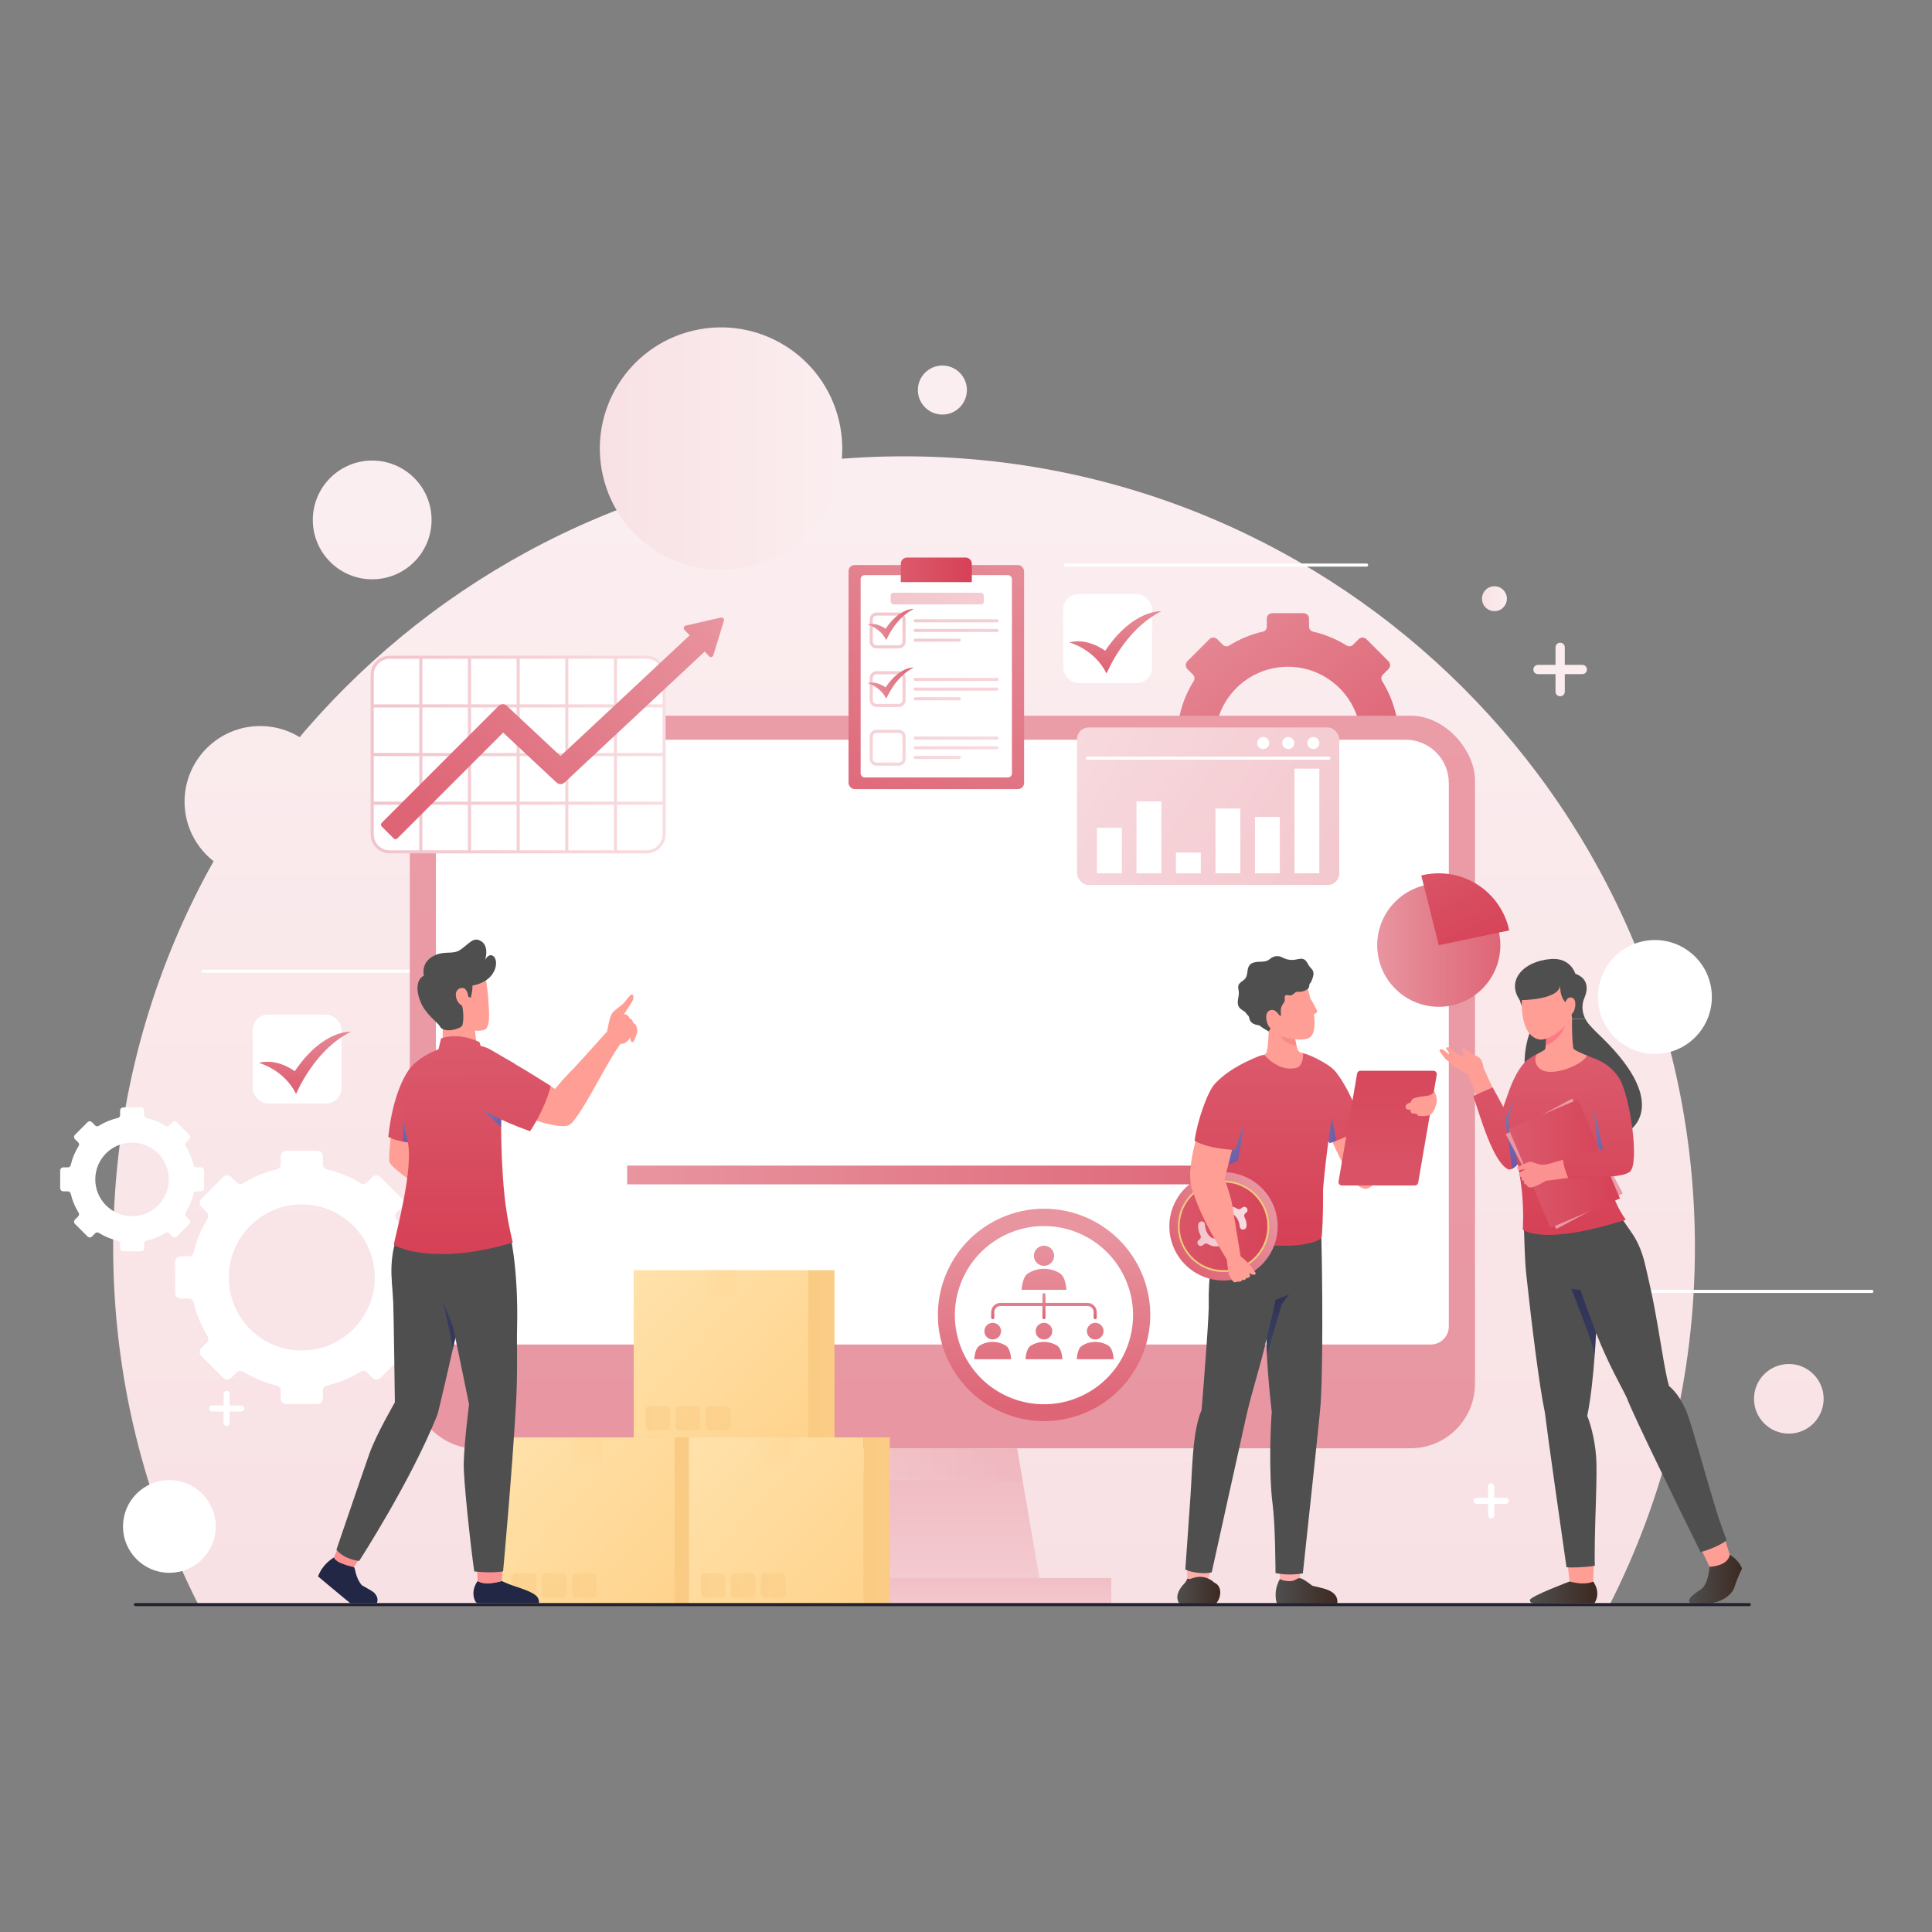 <?xml version="1.0" encoding="UTF-8"?>
<svg xmlns="http://www.w3.org/2000/svg" xmlns:xlink="http://www.w3.org/1999/xlink" viewBox="0 0 450 450">
  <rect x="0" y="0" width="450" height="450" fill="#808080" stroke="none"/>
  <defs>
    <style>
      .cls-1 {
        fill: url(#linear-gradient-33);
      }

      .cls-1, .cls-2, .cls-3, .cls-4, .cls-5, .cls-6, .cls-7, .cls-8, .cls-9, .cls-10, .cls-11, .cls-12, .cls-13, .cls-14, .cls-15, .cls-16, .cls-17, .cls-18, .cls-19, .cls-20, .cls-21, .cls-22 {
        opacity: .5;
      }

      .cls-1, .cls-2, .cls-3, .cls-4, .cls-5, .cls-6, .cls-7, .cls-8, .cls-9, .cls-11, .cls-12, .cls-23, .cls-14, .cls-15, .cls-16, .cls-17, .cls-18, .cls-19, .cls-20, .cls-22 {
        mix-blend-mode: multiply;
      }

      .cls-2 {
        fill: url(#linear-gradient-77);
      }

      .cls-3 {
        fill: url(#linear-gradient-12);
      }

      .cls-24 {
        fill: url(#linear-gradient-61);
      }

      .cls-25 {
        fill: url(#linear-gradient-15);
      }

      .cls-26 {
        fill: url(#linear-gradient-13);
      }

      .cls-4 {
        fill: url(#linear-gradient-88);
      }

      .cls-27 {
        fill: url(#linear-gradient-28);
      }

      .cls-28 {
        fill: url(#linear-gradient-65);
      }

      .cls-29 {
        fill: #4f4f4f;
      }

      .cls-30 {
        fill: url(#linear-gradient-69);
      }

      .cls-31 {
        fill: url(#linear-gradient-53);
      }

      .cls-5 {
        fill: url(#linear-gradient-84);
      }

      .cls-32 {
        fill: url(#linear-gradient-70);
      }

      .cls-33 {
        fill: url(#linear-gradient-60);
      }

      .cls-34 {
        fill: url(#linear-gradient-93);
      }

      .cls-35 {
        fill: url(#linear-gradient-95);
      }

      .cls-36 {
        fill: url(#linear-gradient-2);
      }

      .cls-37 {
        fill: url(#linear-gradient-100);
      }

      .cls-38 {
        fill: url(#linear-gradient-64);
      }

      .cls-39 {
        fill: url(#linear-gradient-56);
      }

      .cls-40 {
        fill: url(#linear-gradient-43);
      }

      .cls-41 {
        fill: url(#linear-gradient-25);
      }

      .cls-42 {
        fill: url(#linear-gradient-10);
      }

      .cls-43 {
        fill: url(#linear-gradient-40);
      }

      .cls-44 {
        fill: url(#linear-gradient-27);
      }

      .cls-45 {
        fill: url(#linear-gradient-68);
      }

      .cls-46 {
        fill: url(#linear-gradient-37);
      }

      .cls-47 {
        fill: url(#linear-gradient-55);
      }

      .cls-48 {
        fill: #fff;
      }

      .cls-49 {
        fill: url(#linear-gradient-39);
      }

      .cls-50 {
        fill: url(#linear-gradient-52);
      }

      .cls-6 {
        fill: url(#linear-gradient-90);
      }

      .cls-7 {
        fill: url(#linear-gradient-35);
      }

      .cls-51 {
        fill: url(#linear-gradient-58);
      }

      .cls-52 {
        fill: url(#linear-gradient-47);
      }

      .cls-53 {
        fill: url(#linear-gradient-26);
      }

      .cls-54 {
        fill: url(#linear-gradient-74);
      }

      .cls-55 {
        fill: url(#linear-gradient-97);
      }

      .cls-56 {
        fill: url(#linear-gradient-72);
      }

      .cls-57 {
        fill: url(#linear-gradient-4);
      }

      .cls-8 {
        fill: url(#linear-gradient-98);
      }

      .cls-9 {
        fill: url(#linear-gradient-46);
      }

      .cls-58 {
        fill: url(#linear-gradient-73);
      }

      .cls-59 {
        fill: url(#linear-gradient-71);
      }

      .cls-10 {
        fill: url(#linear-gradient-75);
      }

      .cls-10, .cls-13, .cls-21 {
        mix-blend-mode: screen;
      }

      .cls-60 {
        fill: url(#linear-gradient-49);
      }

      .cls-61 {
        fill: url(#linear-gradient-3);
      }

      .cls-62 {
        fill: url(#linear-gradient-34);
      }

      .cls-63 {
        fill: url(#linear-gradient-5);
      }

      .cls-64 {
        stroke-miterlimit: 10;
      }

      .cls-64, .cls-65, .cls-66 {
        fill: none;
        stroke-linecap: round;
        stroke-width: .72px;
      }

      .cls-64, .cls-66 {
        stroke: #fff;
      }

      .cls-67 {
        fill: url(#linear-gradient-38);
      }

      .cls-68 {
        fill: url(#linear-gradient-91);
      }

      .cls-69 {
        fill: url(#linear-gradient-22);
      }

      .cls-70 {
        fill: url(#linear-gradient-24);
      }

      .cls-71 {
        fill: url(#linear-gradient-94);
      }

      .cls-72 {
        fill: url(#linear-gradient-54);
      }

      .cls-73 {
        isolation: isolate;
      }

      .cls-11 {
        fill: url(#linear-gradient-78);
      }

      .cls-74 {
        fill: url(#linear-gradient-79);
      }

      .cls-75 {
        fill: url(#linear-gradient-51);
      }

      .cls-76 {
        fill: url(#linear-gradient-8);
      }

      .cls-77 {
        fill: url(#linear-gradient-66);
      }

      .cls-78 {
        fill: url(#linear-gradient-57);
      }

      .cls-79 {
        fill: #ff7885;
      }

      .cls-80 {
        fill: #212744;
      }

      .cls-12 {
        fill: url(#linear-gradient-30);
      }

      .cls-81 {
        fill: url(#linear-gradient-14);
      }

      .cls-82 {
        fill: url(#linear-gradient-62);
      }

      .cls-23 {
        fill: #eec77c;
      }

      .cls-83 {
        fill: #e56362;
        opacity: .32;
      }

      .cls-84 {
        fill: url(#linear-gradient-29);
      }

      .cls-13 {
        fill: url(#linear-gradient-81);
      }

      .cls-14 {
        fill: url(#linear-gradient-96);
      }

      .cls-85 {
        fill: url(#linear-gradient-20);
      }

      .cls-86 {
        fill: url(#linear-gradient-67);
      }

      .cls-87 {
        fill: url(#linear-gradient-17);
      }

      .cls-88 {
        fill: url(#linear-gradient-50);
      }

      .cls-89 {
        fill: url(#linear-gradient-7);
      }

      .cls-90 {
        fill: url(#linear-gradient-9);
      }

      .cls-91 {
        fill: url(#linear-gradient-59);
      }

      .cls-15 {
        fill: url(#linear-gradient-76);
      }

      .cls-92 {
        fill: url(#linear-gradient-11);
      }

      .cls-93 {
        fill: url(#linear-gradient-19);
      }

      .cls-94 {
        fill: url(#linear-gradient-80);
      }

      .cls-95 {
        fill: url(#linear-gradient-6);
      }

      .cls-96 {
        fill: #193649;
      }

      .cls-65 {
        stroke: #232231;
      }

      .cls-65, .cls-66 {
        stroke-linejoin: round;
      }

      .cls-97 {
        fill: #fdaeaa;
      }

      .cls-98 {
        fill: url(#linear-gradient-36);
      }

      .cls-99 {
        fill: url(#linear-gradient-21);
      }

      .cls-100 {
        fill: url(#linear-gradient-45);
      }

      .cls-101 {
        fill: url(#linear-gradient-85);
      }

      .cls-16 {
        fill: url(#linear-gradient-44);
      }

      .cls-17 {
        fill: url(#linear-gradient-42);
      }

      .cls-102 {
        fill: url(#linear-gradient-48);
      }

      .cls-18 {
        fill: url(#linear-gradient-92);
      }

      .cls-103 {
        fill: url(#linear-gradient-32);
      }

      .cls-104 {
        fill: url(#linear-gradient-86);
      }

      .cls-105 {
        fill: url(#linear-gradient-41);
      }

      .cls-106 {
        fill: #fc9191;
      }

      .cls-107 {
        fill: url(#linear-gradient-16);
      }

      .cls-108 {
        fill: url(#linear-gradient);
      }

      .cls-109 {
        fill: url(#linear-gradient-23);
      }

      .cls-110 {
        fill: url(#linear-gradient-31);
      }

      .cls-19 {
        fill: url(#linear-gradient-82);
      }

      .cls-111 {
        fill: url(#linear-gradient-63);
      }

      .cls-20 {
        fill: url(#linear-gradient-83);
      }

      .cls-21 {
        fill: url(#linear-gradient-87);
      }

      .cls-112 {
        fill: url(#linear-gradient-99);
      }

      .cls-113 {
        fill: #ff9e95;
      }

      .cls-22 {
        fill: url(#linear-gradient-89);
      }

      .cls-114 {
        fill: url(#linear-gradient-18);
      }
    </style>
    <linearGradient id="linear-gradient" x1="210.57" y1="369.92" x2="210.57" y2="116.14" gradientUnits="userSpaceOnUse">
      <stop offset="0" stop-color="#f8e1e4"/>
      <stop offset="1" stop-color="#fbeef0"/>
    </linearGradient>
    <linearGradient id="linear-gradient-2" x1="86.69" y1="369.92" x2="86.69" y2="116.14" gradientTransform="translate(111.02 -25.83) rotate(45)" xlink:href="#linear-gradient"/>
    <linearGradient id="linear-gradient-3" x1="345.18" y1="139.45" x2="350.97" y2="139.45" xlink:href="#linear-gradient"/>
    <linearGradient id="linear-gradient-4" x1="219.5" y1="369.92" x2="219.5" y2="116.14" xlink:href="#linear-gradient"/>
    <linearGradient id="linear-gradient-5" x1="416.65" y1="369.92" x2="416.65" y2="116.14" xlink:href="#linear-gradient"/>
    <linearGradient id="linear-gradient-6" x1="60.6" y1="369.92" x2="60.6" y2="116.14" xlink:href="#linear-gradient"/>
    <linearGradient id="linear-gradient-7" x1="139.71" y1="104.49" x2="196.18" y2="104.49" gradientTransform="translate(28.32 -35.61) rotate(13.21)" xlink:href="#linear-gradient"/>
    <linearGradient id="linear-gradient-8" x1="363.39" y1="369.92" x2="363.39" y2="116.14" xlink:href="#linear-gradient"/>
    <linearGradient id="linear-gradient-9" x1="268.73" y1="130.38" x2="309.73" y2="185.37" gradientUnits="userSpaceOnUse">
      <stop offset="0" stop-color="#e895a0"/>
      <stop offset="1" stop-color="#de6576"/>
    </linearGradient>
    <linearGradient id="linear-gradient-10" x1="219.5" y1="-16271.44" x2="219.5" y2="-16089.53" gradientTransform="translate(0 -15932) scale(1 -1)" gradientUnits="userSpaceOnUse">
      <stop offset="0" stop-color="#e897a2"/>
      <stop offset="1" stop-color="#ea9ca7"/>
    </linearGradient>
    <linearGradient id="linear-gradient-11" x1="219.5" y1="-16305.06" x2="219.5" y2="-16265.26" gradientTransform="translate(0 -15932) scale(1 -1)" gradientUnits="userSpaceOnUse">
      <stop offset="0" stop-color="#f4ced3"/>
      <stop offset="1" stop-color="#efb5bd"/>
    </linearGradient>
    <linearGradient id="linear-gradient-12" x1="200.8" y1="-16273.11" x2="238.19" y2="-16273.11" xlink:href="#linear-gradient-11"/>
    <linearGradient id="linear-gradient-13" x1="219.5" y1="-16310.18" x2="219.5" y2="-16292.29" xlink:href="#linear-gradient-11"/>
    <linearGradient id="linear-gradient-14" x1="146.08" y1="273.68" x2="292.91" y2="273.68" xlink:href="#linear-gradient-9"/>
    <linearGradient id="linear-gradient-15" x1="86.33" y1="175.75" x2="155.05" y2="175.75" gradientUnits="userSpaceOnUse">
      <stop offset="0" stop-color="#f2c4cb"/>
      <stop offset="1" stop-color="#f8dde1"/>
    </linearGradient>
    <linearGradient id="linear-gradient-16" x1="164.6" y1="137.13" x2="102.92" y2="193.48" xlink:href="#linear-gradient-9"/>
    <linearGradient id="linear-gradient-17" x1="243.17" y1="286.82" x2="243.17" y2="327.47" gradientTransform="translate(145.84 -72.48) rotate(24.04)" xlink:href="#linear-gradient-9"/>
    <linearGradient id="linear-gradient-18" x1="243.17" y1="286.82" x2="243.17" y2="327.47" xlink:href="#linear-gradient-9"/>
    <linearGradient id="linear-gradient-19" x1="243.17" y1="286.82" x2="243.17" y2="327.47" xlink:href="#linear-gradient-9"/>
    <linearGradient id="linear-gradient-20" x1="231.23" y1="286.82" x2="231.23" y2="327.47" xlink:href="#linear-gradient-9"/>
    <linearGradient id="linear-gradient-21" x1="231.23" y1="286.82" x2="231.23" y2="327.47" xlink:href="#linear-gradient-9"/>
    <linearGradient id="linear-gradient-22" x1="243.17" y1="286.82" x2="243.17" y2="327.47" xlink:href="#linear-gradient-9"/>
    <linearGradient id="linear-gradient-23" x1="243.17" y1="286.82" x2="243.17" y2="327.47" xlink:href="#linear-gradient-9"/>
    <linearGradient id="linear-gradient-24" x1="255.1" y1="286.82" x2="255.1" y2="327.47" xlink:href="#linear-gradient-9"/>
    <linearGradient id="linear-gradient-25" x1="255.1" y1="286.82" x2="255.1" y2="327.47" xlink:href="#linear-gradient-9"/>
    <linearGradient id="linear-gradient-26" x1="243.17" y1="300.75" x2="243.17" y2="306.97" xlink:href="#linear-gradient-9"/>
    <linearGradient id="linear-gradient-27" x1="393.42" y1="367.78" x2="405.77" y2="367.78" gradientUnits="userSpaceOnUse">
      <stop offset="0" stop-color="#4f4f4f"/>
      <stop offset="1" stop-color="#3d2921"/>
    </linearGradient>
    <linearGradient id="linear-gradient-28" x1="356.33" y1="370.89" x2="372.05" y2="370.89" xlink:href="#linear-gradient-27"/>
    <linearGradient id="linear-gradient-29" x1="385.57" y1="428.42" x2="375" y2="270.83" gradientUnits="userSpaceOnUse">
      <stop offset="0" stop-color="#4f4f4f"/>
      <stop offset="1" stop-color="#4f4f4f"/>
    </linearGradient>
    <linearGradient id="linear-gradient-30" x1="370.33" y1="327.19" x2="368.41" y2="298.53" gradientUnits="userSpaceOnUse">
      <stop offset="0" stop-color="#263574"/>
      <stop offset="1" stop-color="#15175e"/>
    </linearGradient>
    <linearGradient id="linear-gradient-31" x1="353.83" y1="247.73" x2="353.83" y2="286.97" gradientUnits="userSpaceOnUse">
      <stop offset="0" stop-color="#db5a6c"/>
      <stop offset="1" stop-color="#d64156"/>
    </linearGradient>
    <linearGradient id="linear-gradient-32" x1="348.37" y1="239.58" x2="348.37" y2="278.83" gradientTransform="translate(117.29 -103.48) rotate(21.44)" xlink:href="#linear-gradient-31"/>
    <linearGradient id="linear-gradient-33" x1="353.73" y1="256.89" x2="353.73" y2="271.91" gradientUnits="userSpaceOnUse">
      <stop offset="0" stop-color="#16a4fd"/>
      <stop offset="1" stop-color="#0069f3"/>
    </linearGradient>
    <linearGradient id="linear-gradient-34" x1="365.04" y1="247.34" x2="365.04" y2="286.77" xlink:href="#linear-gradient-31"/>
    <linearGradient id="linear-gradient-35" x1="372.85" y1="258.24" x2="372.85" y2="273.15" xlink:href="#linear-gradient-33"/>
    <linearGradient id="linear-gradient-36" x1="350.7" y1="271.07" x2="377.99" y2="271.07" gradientTransform="translate(170.77 -139.73) rotate(28.12)" xlink:href="#linear-gradient-10"/>
    <linearGradient id="linear-gradient-37" x1="351.39" y1="271.07" x2="377.31" y2="271.07" gradientTransform="translate(134.23 -120.43) rotate(22.91)" xlink:href="#linear-gradient-31"/>
    <linearGradient id="linear-gradient-38" x1="372.31" y1="247.21" x2="372.31" y2="283.28" xlink:href="#linear-gradient-31"/>
    <linearGradient id="linear-gradient-39" x1="228.61" y1="-16225.35" x2="228.61" y2="-16300.09" gradientTransform="translate(520.64 -15932) rotate(-180)" xlink:href="#linear-gradient-29"/>
    <linearGradient id="linear-gradient-40" x1="297.11" y1="370.52" x2="311.51" y2="370.52" xlink:href="#linear-gradient-27"/>
    <linearGradient id="linear-gradient-41" x1="274.23" y1="370.36" x2="284.23" y2="370.36" xlink:href="#linear-gradient-27"/>
    <linearGradient id="linear-gradient-42" x1="222.79" y1="-16246.21" x2="223.17" y2="-16234.36" gradientTransform="translate(520.64 -15932) rotate(-180)" xlink:href="#linear-gradient-30"/>
    <linearGradient id="linear-gradient-43" x1="311.95" y1="244.25" x2="311.95" y2="288.73" xlink:href="#linear-gradient-31"/>
    <linearGradient id="linear-gradient-44" x1="306.42" y1="263.37" x2="311.21" y2="263.37" xlink:href="#linear-gradient-33"/>
    <linearGradient id="linear-gradient-45" x1="223.05" y1="244.25" x2="223.05" y2="288.73" gradientTransform="translate(520.64) rotate(-180) scale(1 -1)" xlink:href="#linear-gradient-31"/>
    <linearGradient id="linear-gradient-46" x1="283.98" y1="261.41" x2="289.06" y2="271.42" xlink:href="#linear-gradient-33"/>
    <linearGradient id="linear-gradient-47" x1="271.59" y1="253.91" x2="271.59" y2="277.67" gradientTransform="translate(429.5 -65.89) rotate(67.96)" xlink:href="#linear-gradient-9"/>
    <linearGradient id="linear-gradient-48" x1="260.26" y1="-16209.19" x2="281.14" y2="-16188.31" gradientTransform="translate(13012.42 -9738.33) rotate(52.74) scale(1 -1)" xlink:href="#linear-gradient-31"/>
    <linearGradient id="linear-gradient-49" x1="278.89" y1="285.63" x2="290.55" y2="285.63" xlink:href="#linear-gradient-15"/>
    <linearGradient id="linear-gradient-50" x1="235.43" y1="244.25" x2="235.43" y2="288.73" gradientTransform="translate(520.64) rotate(-180) scale(1 -1)" xlink:href="#linear-gradient-31"/>
    <linearGradient id="linear-gradient-51" x1="1874.49" y1="-16222.93" x2="1874.49" y2="-16166.47" gradientTransform="translate(-1551.28 -15932) scale(1 -1)" xlink:href="#linear-gradient-31"/>
    <linearGradient id="linear-gradient-52" x1="320.78" y1="220.16" x2="349.46" y2="220.16" xlink:href="#linear-gradient-9"/>
    <linearGradient id="linear-gradient-53" x1="331.28" y1="194.11" x2="346.24" y2="223.54" xlink:href="#linear-gradient-31"/>
    <linearGradient id="linear-gradient-54" x1="71.01" y1="236.53" x2="71.01" y2="251.77" xlink:href="#linear-gradient-9"/>
    <linearGradient id="linear-gradient-55" x1="259.78" y1="139.6" x2="259.78" y2="155.89" xlink:href="#linear-gradient-9"/>
    <linearGradient id="linear-gradient-56" x1="244.35" y1="111.63" x2="196.4" y2="195.73" xlink:href="#linear-gradient-9"/>
    <linearGradient id="linear-gradient-57" x1="209.81" y1="132.73" x2="226.35" y2="132.73" xlink:href="#linear-gradient-31"/>
    <linearGradient id="linear-gradient-58" x1="200.41" y1="138.06" x2="230.71" y2="180.03" xlink:href="#linear-gradient-15"/>
    <linearGradient id="linear-gradient-59" x1="211.96" y1="129.72" x2="242.27" y2="171.69" xlink:href="#linear-gradient-15"/>
    <linearGradient id="linear-gradient-60" x1="210.89" y1="130.49" x2="241.2" y2="172.46" xlink:href="#linear-gradient-15"/>
    <linearGradient id="linear-gradient-61" x1="206.93" y1="133.35" x2="237.23" y2="175.32" xlink:href="#linear-gradient-15"/>
    <linearGradient id="linear-gradient-62" x1="193.92" y1="142.74" x2="224.23" y2="184.71" xlink:href="#linear-gradient-15"/>
    <linearGradient id="linear-gradient-63" x1="205.48" y1="134.4" x2="235.78" y2="176.37" xlink:href="#linear-gradient-15"/>
    <linearGradient id="linear-gradient-64" x1="204.41" y1="135.17" x2="234.71" y2="177.14" xlink:href="#linear-gradient-15"/>
    <linearGradient id="linear-gradient-65" x1="200.45" y1="138.03" x2="230.75" y2="180" xlink:href="#linear-gradient-15"/>
    <linearGradient id="linear-gradient-66" x1="187.44" y1="147.42" x2="217.74" y2="189.39" xlink:href="#linear-gradient-15"/>
    <linearGradient id="linear-gradient-67" x1="199" y1="139.08" x2="229.3" y2="181.05" xlink:href="#linear-gradient-15"/>
    <linearGradient id="linear-gradient-68" x1="197.93" y1="139.85" x2="228.23" y2="181.82" xlink:href="#linear-gradient-15"/>
    <linearGradient id="linear-gradient-69" x1="193.97" y1="142.71" x2="224.27" y2="184.68" xlink:href="#linear-gradient-15"/>
    <linearGradient id="linear-gradient-70" x1="211.53" y1="130.03" x2="241.83" y2="172" xlink:href="#linear-gradient-15"/>
    <linearGradient id="linear-gradient-71" x1="202.07" y1="145.46" x2="212.83" y2="145.46" xlink:href="#linear-gradient-9"/>
    <linearGradient id="linear-gradient-72" x1="202.07" y1="159.12" x2="212.83" y2="159.12" xlink:href="#linear-gradient-9"/>
    <linearGradient id="linear-gradient-73" x1="118.46" y1="337.01" x2="160.08" y2="376.15" gradientUnits="userSpaceOnUse">
      <stop offset="0" stop-color="#ffe1a9"/>
      <stop offset="1" stop-color="#ffd28b"/>
    </linearGradient>
    <linearGradient id="linear-gradient-74" x1="141.15" y1="354.27" x2="179.5" y2="354.27" gradientTransform="translate(320.4 708.54) rotate(-180)" gradientUnits="userSpaceOnUse">
      <stop offset="0" stop-color="#f4c57d"/>
      <stop offset="1" stop-color="#ffd28b"/>
    </linearGradient>
    <linearGradient id="linear-gradient-75" x1="115.46" y1="337.75" x2="158.45" y2="337.75" xlink:href="#linear-gradient-73"/>
    <linearGradient id="linear-gradient-76" x1="104.26" y1="369.29" x2="140.17" y2="369.29" gradientTransform="matrix(1,0,0,1,0,0)" xlink:href="#linear-gradient-74"/>
    <linearGradient id="linear-gradient-77" x1="111.27" y1="369.29" x2="147.18" y2="369.29" gradientTransform="matrix(1,0,0,1,0,0)" xlink:href="#linear-gradient-74"/>
    <linearGradient id="linear-gradient-78" x1="118.28" y1="369.29" x2="154.19" y2="369.29" gradientTransform="matrix(1,0,0,1,0,0)" xlink:href="#linear-gradient-74"/>
    <linearGradient id="linear-gradient-79" x1="149.59" y1="298.07" x2="191.21" y2="337.2" xlink:href="#linear-gradient-73"/>
    <linearGradient id="linear-gradient-80" x1="172.27" y1="315.33" x2="210.63" y2="315.33" gradientTransform="translate(382.65 630.65) rotate(-180)" xlink:href="#linear-gradient-74"/>
    <linearGradient id="linear-gradient-81" x1="146.58" y1="298.8" x2="189.57" y2="298.8" xlink:href="#linear-gradient-73"/>
    <linearGradient id="linear-gradient-82" x1="135.39" y1="330.34" x2="171.3" y2="330.34" gradientTransform="matrix(1,0,0,1,0,0)" xlink:href="#linear-gradient-74"/>
    <linearGradient id="linear-gradient-83" x1="142.4" y1="330.34" x2="178.31" y2="330.34" gradientTransform="matrix(1,0,0,1,0,0)" xlink:href="#linear-gradient-74"/>
    <linearGradient id="linear-gradient-84" x1="149.41" y1="330.34" x2="185.32" y2="330.34" gradientTransform="matrix(1,0,0,1,0,0)" xlink:href="#linear-gradient-74"/>
    <linearGradient id="linear-gradient-85" x1="162.46" y1="337.01" x2="204.08" y2="376.15" xlink:href="#linear-gradient-73"/>
    <linearGradient id="linear-gradient-86" x1="185.14" x2="223.5" gradientTransform="translate(408.4 708.54) rotate(-180)" xlink:href="#linear-gradient-74"/>
    <linearGradient id="linear-gradient-87" x1="159.45" y1="337.75" x2="202.45" y2="337.75" xlink:href="#linear-gradient-73"/>
    <linearGradient id="linear-gradient-88" x1="148.26" y1="369.29" x2="184.17" y2="369.29" gradientTransform="matrix(1,0,0,1,0,0)" xlink:href="#linear-gradient-74"/>
    <linearGradient id="linear-gradient-89" x1="155.27" y1="369.29" x2="191.18" y2="369.29" gradientTransform="matrix(1,0,0,1,0,0)" xlink:href="#linear-gradient-74"/>
    <linearGradient id="linear-gradient-90" x1="162.28" y1="369.29" x2="198.19" y2="369.29" gradientTransform="matrix(1,0,0,1,0,0)" xlink:href="#linear-gradient-74"/>
    <linearGradient id="linear-gradient-91" x1="94.24" y1="362.38" x2="94.24" y2="290.09" xlink:href="#linear-gradient-29"/>
    <linearGradient id="linear-gradient-92" x1="102.99" y1="306.31" x2="106.92" y2="306.31" xlink:href="#linear-gradient-30"/>
    <linearGradient id="linear-gradient-93" x1="110.92" y1="362.38" x2="110.92" y2="290.09" xlink:href="#linear-gradient-29"/>
    <linearGradient id="linear-gradient-94" x1="107.1" y1="240.89" x2="107.1" y2="297.92" xlink:href="#linear-gradient-31"/>
    <linearGradient id="linear-gradient-95" x1="94.86" y1="244.92" x2="94.86" y2="293.82" xlink:href="#linear-gradient-31"/>
    <linearGradient id="linear-gradient-96" x1="95.7" y1="259.61" x2="96.54" y2="265.77" xlink:href="#linear-gradient-33"/>
    <linearGradient id="linear-gradient-97" x1="105.95" y1="241.65" x2="105.95" y2="291.66" xlink:href="#linear-gradient-31"/>
    <linearGradient id="linear-gradient-98" x1="112.42" y1="260.28" x2="116.89" y2="260.28" xlink:href="#linear-gradient-33"/>
    <linearGradient id="linear-gradient-99" x1="117.78" y1="241.6" x2="117.78" y2="291.6" xlink:href="#linear-gradient-31"/>
    <linearGradient id="linear-gradient-100" x1="320.72" y1="213.58" x2="241.47" y2="161.6" xlink:href="#linear-gradient-15"/>
  </defs>
  <g class="cls-73">
    <g id="Layer_1">
      <g>
        <g>
          <path class="cls-108" d="M210.57,106.29c-101.73,0-184.21,82.47-184.21,184.21,0,29.92,7.14,58.18,19.8,83.16h328.82c12.66-24.98,19.8-53.24,19.8-83.16,0-101.73-82.47-184.21-184.21-184.21Z"/>
          <circle class="cls-36" cx="86.69" cy="121.1" r="13.83" transform="translate(-60.24 96.77) rotate(-45)"/>
          <circle class="cls-61" cx="348.08" cy="139.45" r="2.9"/>
          <circle class="cls-57" cx="219.5" cy="90.85" r="5.71"/>
          <circle class="cls-48" cx="304.91" cy="151.96" r="2.9"/>
          <circle class="cls-63" cx="416.65" cy="325.81" r="8.11"/>
          <circle class="cls-48" cx="385.44" cy="232.19" r="13.27" transform="translate(-26.3 413.7) rotate(-54.85)"/>
          <path class="cls-48" d="M50.25,355.54c0,5.97-4.84,10.8-10.8,10.8s-10.8-4.84-10.8-10.8,4.84-10.8,10.8-10.8,10.8,4.84,10.8,10.8Z"/>
          <circle class="cls-95" cx="60.6" cy="186.72" r="17.61"/>
          <circle class="cls-89" cx="167.94" cy="104.49" r="28.23" transform="translate(-19.43 41.14) rotate(-13.21)"/>
          <g>
            <line class="cls-64" x1="47.35" y1="226.23" x2="117.54" y2="226.23"/>
            <line class="cls-64" x1="365.81" y1="300.79" x2="436" y2="300.79"/>
            <line class="cls-64" x1="248.11" y1="131.61" x2="318.31" y2="131.61"/>
          </g>
          <g>
            <path class="cls-48" d="M56.18,327.35h-2.68v-2.68c0-.39-.32-.71-.71-.71s-.71.32-.71.71v2.68h-2.68c-.39,0-.71.32-.71.71s.32.71.71.71h2.68v2.68c0,.39.32.71.71.71s.71-.32.71-.71v-2.68h2.68c.39,0,.71-.32.71-.71s-.32-.71-.71-.71Z"/>
            <path class="cls-76" d="M368.55,154.86h-4.08v-4.08c0-.6-.48-1.08-1.08-1.08s-1.08.48-1.08,1.08v4.08h-4.08c-.6,0-1.08.48-1.08,1.08s.48,1.08,1.08,1.08h4.08v4.08c0,.6.48,1.08,1.08,1.08s1.08-.48,1.08-1.08v-4.08h4.08c.6,0,1.08-.48,1.08-1.08s-.48-1.08-1.08-1.08Z"/>
            <path class="cls-48" d="M350.72,348.86h-2.68v-2.68c0-.39-.32-.71-.71-.71s-.71.32-.71.71v2.68h-2.68c-.39,0-.71.32-.71.71s.32.71.71.71h2.68v2.68c0,.39.32.71.71.71s.71-.32.71-.71v-2.68h2.68c.39,0,.71-.32.71-.71s-.32-.71-.71-.71Z"/>
          </g>
        </g>
        <g>
          <path class="cls-48" d="M99.78,301.18v-7.26c0-.71-.58-1.29-1.29-1.29h-1.87c-.55,0-1.03-.37-1.15-.9-.65-2.82-1.75-5.46-3.23-7.85-.3-.48-.24-1.09.16-1.49l1.31-1.31c.5-.5.5-1.32,0-1.82l-5.13-5.13c-.5-.5-1.32-.5-1.82,0l-1.31,1.31c-.4.4-1.01.45-1.49.16-2.38-1.49-5.03-2.59-7.85-3.24-.53-.12-.9-.61-.9-1.15v-1.86c0-.71-.58-1.29-1.29-1.29h-7.26c-.71,0-1.29.58-1.29,1.29v1.86c0,.55-.37,1.03-.9,1.15-2.82.65-5.47,1.75-7.85,3.24-.48.3-1.09.24-1.49-.16l-1.31-1.31c-.5-.5-1.32-.5-1.82,0l-5.13,5.13c-.5.5-.5,1.32,0,1.82l1.31,1.31c.4.4.45,1.01.16,1.49-1.49,2.38-2.59,5.03-3.23,7.85-.12.53-.61.9-1.15.9h-1.87c-.71,0-1.29.58-1.29,1.29v7.26c0,.71.58,1.29,1.29,1.29h1.87c.55,0,1.03.37,1.15.9.65,2.82,1.75,5.46,3.23,7.85.3.48.24,1.09-.16,1.49l-1.31,1.31c-.5.5-.5,1.32,0,1.82l5.13,5.13c.5.5,1.32.5,1.82,0l1.32-1.32c.4-.4,1.01-.45,1.49-.16,2.38,1.48,5.03,2.58,7.85,3.23.53.12.9.61.9,1.15v1.87c0,.71.58,1.29,1.29,1.29h7.26c.71,0,1.29-.58,1.29-1.29v-1.87c0-.55.37-1.03.91-1.15,2.82-.65,5.46-1.75,7.85-3.23.48-.3,1.09-.24,1.49.16l1.32,1.32c.5.5,1.32.5,1.82,0l5.13-5.13c.5-.5.5-1.32,0-1.82l-1.32-1.31c-.4-.4-.45-1.01-.16-1.49,1.49-2.38,2.59-5.03,3.23-7.85.12-.53.61-.9,1.15-.9h1.87c.71,0,1.29-.58,1.29-1.29ZM70.29,314.56c-9.4,0-17-7.62-17-17.02s7.61-17,17-17,17,7.62,17,17-7.61,17.02-17,17.02Z"/>
          <path class="cls-90" d="M329.47,175.93v-7.26c0-.71-.58-1.29-1.29-1.29h-1.87c-.55,0-1.03-.37-1.15-.9-.65-2.82-1.75-5.46-3.23-7.85-.3-.48-.24-1.09.16-1.49l1.31-1.31c.5-.5.5-1.32,0-1.82l-5.13-5.13c-.5-.5-1.32-.5-1.82,0l-1.31,1.31c-.4.4-1.01.45-1.49.16-2.38-1.49-5.03-2.59-7.85-3.24-.53-.12-.9-.61-.9-1.15v-1.86c0-.71-.58-1.29-1.29-1.29h-7.26c-.71,0-1.29.58-1.29,1.29v1.86c0,.55-.37,1.03-.9,1.15-2.82.65-5.47,1.75-7.85,3.24-.48.3-1.09.24-1.49-.16l-1.31-1.31c-.5-.5-1.32-.5-1.82,0l-5.13,5.13c-.5.5-.5,1.32,0,1.82l1.31,1.31c.4.4.45,1.01.16,1.49-1.49,2.38-2.59,5.03-3.23,7.85-.12.53-.61.9-1.15.9h-1.87c-.71,0-1.29.58-1.29,1.29v7.26c0,.71.58,1.29,1.29,1.29h1.87c.55,0,1.03.37,1.15.9.65,2.82,1.75,5.46,3.23,7.85.3.48.24,1.09-.16,1.49l-1.31,1.31c-.5.5-.5,1.32,0,1.82l5.13,5.13c.5.5,1.32.5,1.82,0l1.32-1.32c.4-.4,1.01-.45,1.49-.16,2.38,1.48,5.03,2.58,7.85,3.23.53.12.9.61.9,1.15v1.87c0,.71.58,1.29,1.29,1.29h7.26c.71,0,1.29-.58,1.29-1.29v-1.87c0-.55.37-1.03.91-1.15,2.82-.65,5.46-1.75,7.85-3.23.48-.3,1.09-.24,1.49.16l1.32,1.32c.5.5,1.32.5,1.82,0l5.13-5.13c.5-.5.5-1.32,0-1.82l-1.32-1.31c-.4-.4-.45-1.01-.16-1.49,1.49-2.38,2.59-5.03,3.23-7.85.12-.53.61-.9,1.15-.9h1.87c.71,0,1.29-.58,1.29-1.29ZM299.99,189.32c-9.4,0-17-7.62-17-17.02s7.61-17,17-17,17,7.62,17,17-7.61,17.02-17,17.02Z"/>
          <path class="cls-48" d="M47.53,276.76v-4.13c0-.4-.33-.73-.73-.73h-1.06c-.31,0-.59-.21-.66-.51-.37-1.6-.99-3.11-1.84-4.46-.17-.27-.14-.62.09-.84l.75-.75c.29-.29.29-.75,0-1.03l-2.92-2.92c-.29-.29-.75-.29-1.03,0l-.75.75c-.23.23-.57.26-.84.09-1.35-.85-2.86-1.47-4.46-1.84-.3-.07-.51-.34-.51-.66v-1.06c0-.4-.33-.73-.73-.73h-4.13c-.4,0-.73.33-.73.73v1.06c0,.31-.21.59-.51.66-1.6.37-3.11.99-4.46,1.84-.27.17-.62.14-.84-.09l-.75-.75c-.29-.29-.75-.29-1.03,0l-2.92,2.92c-.29.29-.29.75,0,1.03l.75.75c.23.23.26.57.09.84-.84,1.36-1.47,2.86-1.84,4.46-.07.3-.34.51-.66.51h-1.06c-.4,0-.73.33-.73.73v4.13c0,.4.33.73.73.73h1.06c.31,0,.59.21.66.51.37,1.6.99,3.11,1.84,4.46.17.27.14.62-.09.84l-.75.75c-.29.29-.29.75,0,1.03l2.92,2.92c.29.29.75.29,1.03,0l.75-.75c.23-.23.57-.26.84-.09,1.35.84,2.86,1.47,4.46,1.84.3.07.51.34.51.66v1.06c0,.4.33.73.73.73h4.13c.4,0,.73-.33.73-.73v-1.06c0-.31.21-.59.51-.66,1.6-.37,3.11-.99,4.46-1.84.27-.17.62-.14.84.09l.75.75c.29.29.75.29,1.03,0l2.92-2.92c.29-.29.29-.75,0-1.03l-.75-.75c-.23-.23-.26-.57-.09-.84.84-1.35,1.47-2.86,1.84-4.46.07-.3.34-.51.66-.51h1.06c.4,0,.73-.33.73-.73ZM30.76,283.27c-4.73,0-8.57-3.84-8.57-8.57s3.83-8.57,8.57-8.57,8.57,3.84,8.57,8.57-3.83,8.57-8.57,8.57Z"/>
        </g>
        <g>
          <rect class="cls-42" x="95.45" y="166.7" width="248.1" height="170.63" rx="15" ry="15"/>
          <path class="cls-48" d="M337.46,182.36v126.59c0,2.32-1.88,4.21-4.21,4.21H105.74c-2.32,0-4.21-1.88-4.21-4.21v-126.59c0-5.56,4.5-10.06,10.06-10.06h215.8c5.56,0,10.06,4.5,10.06,10.06Z"/>
          <polygon class="cls-92" points="243.17 373.74 195.83 373.74 200.8 344.89 202.1 337.34 236.89 337.34 238.19 344.89 243.17 373.74"/>
          <polygon class="cls-3" points="238.19 344.89 200.8 344.89 202.1 337.34 236.89 337.34 238.19 344.89"/>
          <rect class="cls-26" x="180.14" y="367.54" width="78.71" height="6.2"/>
          <rect class="cls-81" x="146.08" y="271.49" width="146.83" height="4.37"/>
        </g>
        <g>
          <rect class="cls-48" x="86.69" y="153.08" width="68" height="45.33" rx="4.09" ry="4.09"/>
          <path class="cls-25" d="M150.6,152.72h-59.82c-2.45,0-4.45,2-4.45,4.45v37.15c0,2.45,2,4.45,4.45,4.45h59.82c2.45,0,4.45-2,4.45-4.45v-37.15c0-2.45-2-4.45-4.45-4.45ZM154.33,157.17v6.88h-10.61v-10.61h6.88c2.06,0,3.73,1.67,3.73,3.73ZM120.33,176.11v10.61h-10.61v-10.61h10.61ZM109.72,175.39v-10.61h10.61v10.61h-10.61ZM121.05,176.11h10.61v10.61h-10.61v-10.61ZM121.05,175.39v-10.61h10.61v10.61h-10.61ZM132.38,164.78h10.61v10.61h-10.61v-10.61ZM132.38,164.05v-10.61h10.61v10.61h-10.61ZM131.66,164.05h-10.61v-10.61h10.61v10.61ZM120.33,164.05h-10.61v-10.61h10.61v10.61ZM108.99,164.05h-10.61v-10.61h10.61v10.61ZM108.99,164.78v10.61h-10.61v-10.61h10.61ZM97.66,175.39h-10.61v-10.61h10.61v10.61ZM97.66,176.11v10.61h-10.61v-10.61h10.61ZM98.38,176.11h10.61v10.61h-10.61v-10.61ZM108.99,187.44v10.61h-10.61v-10.61h10.61ZM109.72,187.44h10.61v10.61h-10.61v-10.61ZM121.05,187.44h10.61v10.61h-10.61v-10.61ZM132.38,187.44h10.61v10.61h-10.61v-10.61ZM132.38,186.72v-10.61h10.61v10.61h-10.61ZM143.72,176.11h10.61v10.61h-10.61v-10.61ZM143.72,175.39v-10.61h10.61v10.61h-10.61ZM90.78,153.45h6.88v10.61h-10.61v-6.88c0-2.06,1.67-3.73,3.73-3.73ZM87.05,194.33v-6.88h10.61v10.61h-6.88c-2.06,0-3.73-1.67-3.73-3.73ZM150.6,198.05h-6.88v-10.61h10.61v6.88c0,2.06-1.67,3.73-3.73,3.73Z"/>
          <path class="cls-107" d="M167.92,143.83l-8.22,1.89c-.43.1-.6.63-.29.96l1.22,1.31-30.08,28.11-12.5-11.7c-.54-.51-1.39-.5-1.92.03l-27.23,27.23c-.23.23-.23.6,0,.84l2.8,2.8c.23.23.6.23.84,0l24.66-24.66,12.41,11.62c.53.5,1.36.5,1.89,0l32.64-30.5,1.03,1.1c.3.33.84.2.97-.22l2.47-8.06c.13-.42-.25-.83-.68-.73Z"/>
        </g>
        <g>
          <g>
            <circle class="cls-87" cx="243.17" cy="306.3" r="24.73" transform="translate(-103.67 125.6) rotate(-24.04)"/>
            <circle class="cls-48" cx="243.17" cy="306.3" r="20.75" transform="translate(-103.95 126.14) rotate(-24.12)"/>
          </g>
          <g>
            <path class="cls-114" d="M245.52,292.49c0,1.3-1.05,2.35-2.35,2.35s-2.35-1.05-2.35-2.35,1.05-2.35,2.35-2.35,2.35,1.05,2.35,2.35Z"/>
            <path class="cls-93" d="M247.27,296.92c-.25-.26-.63-.5-1.06-.71-1.91-.92-4.18-.92-6.09,0-.43.21-.81.45-1.06.71-1,1.05-1.1,3.5-1.1,3.5h10.42s-.1-2.45-1.1-3.5Z"/>
          </g>
          <g>
            <path class="cls-85" d="M233.16,310.05c0,1.07-.87,1.94-1.94,1.94s-1.94-.87-1.94-1.94.87-1.94,1.94-1.94,1.94.87,1.94,1.94Z"/>
            <path class="cls-99" d="M234.61,313.7c-.21-.22-.52-.41-.88-.58-1.58-.76-3.44-.76-5.02,0-.36.17-.67.37-.88.58-.82.87-.91,2.89-.91,2.89h8.59s-.08-2.02-.91-2.89Z"/>
          </g>
          <g>
            <path class="cls-69" d="M245.1,310.05c0,1.07-.87,1.94-1.94,1.94s-1.94-.87-1.94-1.94.87-1.94,1.94-1.94,1.94.87,1.94,1.94Z"/>
            <path class="cls-109" d="M246.55,313.7c-.21-.22-.52-.41-.88-.58-1.58-.76-3.44-.76-5.02,0-.36.17-.67.37-.88.58-.82.87-.91,2.89-.91,2.89h8.59s-.08-2.02-.91-2.89Z"/>
          </g>
          <g>
            <path class="cls-70" d="M257.04,310.05c0,1.07-.87,1.94-1.94,1.94s-1.94-.87-1.94-1.94.87-1.94,1.94-1.94,1.94.87,1.94,1.94Z"/>
            <path class="cls-41" d="M258.49,313.7c-.21-.22-.52-.41-.88-.58-1.58-.76-3.44-.76-5.02,0-.36.17-.67.37-.88.58-.82.87-.91,2.89-.91,2.89h8.59s-.08-2.02-.91-2.89Z"/>
          </g>
          <path class="cls-53" d="M253.32,303.47h-9.79v-1.93c0-.2-.16-.36-.36-.36s-.36.16-.36.36v1.93h-9.79c-1.18,0-2.15.96-2.15,2.15v1.29c0,.2.16.36.36.36s.36-.16.36-.36v-1.29c0-.78.64-1.42,1.42-1.42h9.79v2.71c0,.2.16.36.36.36s.36-.16.36-.36v-2.71h9.79c.78,0,1.42.64,1.42,1.42v1.29c0,.2.16.36.36.36s.36-.16.36-.36v-1.29c0-1.18-.96-2.15-2.15-2.15Z"/>
        </g>
        <g>
          <path class="cls-113" d="M398.19,364.94l-2.44-5.09,5.79-1.99,1.36,4.28s.54,1.47-.45,2.35c-.99.88-4.25.45-4.25.45Z"/>
          <path class="cls-44" d="M398.19,364.94s4.19-.08,4.71-2.8c0,0,1.97,1.05,2.87,3.19,0,0-1.2,2.36-1.76,4.29-.56,1.94-3.32,3.76-6.03,3.8h-4.04s-2.12-.45,2.15-3.17c1.88-1.2,2.1-5.32,2.1-5.32Z"/>
          <path class="cls-29" d="M365.49,246.51l14.03,16.81s9.63-5.87-6.1-21.36c-1-.99-2.3-2.17-3.42-3.5-.29-.35-.53-.73-.74-1.13h-3.09c-.13,1.37-2.13,5.12-.67,9.19Z"/>
          <path class="cls-113" d="M365.16,364.66l.42,3.7s2.07,1.23,3.7.98c1.63-.25,1.81-.98,1.81-.98l.15-4.4-6.08.7Z"/>
          <path class="cls-27" d="M371.09,368.36s-.94.6-3.27.42c-.37-.03-1.7-.26-2.24-.42,0,0-9.19,3.47-9.24,4.32-.05.85,1.12.73,1.12.73h13.9s1.72-2.21-.28-5.05Z"/>
          <path class="cls-84" d="M402.18,358.76c-2.19,1.73-6.09,2.76-6.09,2.76-4.07-8.26-15.76-32.01-17.19-35.97-1.41-2.94-4.21-7.63-7.15-15.1-.09,1.53-.18,3.2-.3,4.93h0c-.35,4.88-.89,10.23-1.75,14.41.84,2.06,2.09,6.51,2.15,11.38.07,5.6-.31,11.98-.38,17.5-.02,1.51-.07,4.87,0,6.02-2.55.43-5.42.45-6.6.36-1.24-8.68-4.28-29.8-5.04-36.06-1.32-6.24-3.08-20.61-4.29-31.75-.51-4.7-.41-8.91-.64-11.38l14.69-6.64c1.25,1.69,2.25,3.26,3.05,4.71l4.83-.64s.65,1.11,2.03,3.04c1.22,1.7,2.4,3.57,3.39,7.04.32,1.12,1.84,7.93,2.21,9.86,1.57,8.12,2.69,16.47,3.64,19.6.67.52,2.79,2.45,4.34,6.65,1.37,3.75,4.28,14.65,6.8,22.74.79,2.53,1.65,4.88,2.3,6.56Z"/>
          <path class="cls-12" d="M371.76,310.45c-.09,1.53-.18,3.2-.3,4.93-.87-3.68-5.48-15.22-5.48-15.22.64.18,2.13.27,2.13.27.54,1.77,3.66,10.03,3.66,10.03Z"/>
          <path class="cls-29" d="M354.59,228.83s-1.86,3.05.32,6.2c0,0,1.05,1.66,1.74,4.57-2.8,6.9-.94,12.84-.94,12.84,0,0,4.43-3.78,6.07-4.54,1.64-.76.33-10.08.33-10.08,0,0-1.13-5.2-1.31-5.71-.18-.51-3.46-4.4-3.46-4.4l-2.75,1.13Z"/>
          <path class="cls-113" d="M348.48,255.01s-2.74-5.64-2.96-6.41c0,0-.17-1.27-.65-1.93s-1.79-1.04-2.19-1.33-.98-.7-1.58-1.2c-.28-.24-.58.16-.44.84.15.68.92,1.32.92,1.32,0,0-.77-.15-1.86-.69s-1.63-1.52-2.32-1.65c-.69-.13-.62.29-.3.71.27.36.92,1.09,1.36,1.54l-.71-.35s-1.1-1.1-1.61-1.33c-.51-.24-.9-.07-.84.2.05.27,1.24,1.74,1.48,2.03.09.11.46.35.9.62.29.37.57.72.67.84.24.29,3.29,1.88,3.54,2.02.18.11,2.57,6.6,2.57,6.6l4.02-1.84Z"/>
          <path class="cls-110" d="M356.08,246.68c-1.45.92-3.16,3.39-4.66,7.56,0,0,0,.02,0,.03-1.14,3.1-2.05,5.89-2.76,8.21l2.78,9.93c.24,0,.5-.05.76-.17.54-.24,1.13-.75,1.74-1.69.91-1.38,1.89-3.26,2.74-5.03,1.31-2.71,2.32-5.14,2.32-5.14l-2.92-13.7Z"/>
          <path class="cls-103" d="M347.68,253.27s-1.83.8-2.63,1.16c-1.75.8-1.89.91-1.89.91,1.56,4.41,4.61,15.63,8.28,17.08l1.04-10.26c-1.73-3.27-4.81-8.88-4.81-8.88Z"/>
          <path class="cls-1" d="M356.75,263.06l-.07,2.45c-.85,1.77-1.83,3.65-2.74,5.03-.62.94-1.2,1.45-1.74,1.69h0c-.07-1.65-1.51-9.84-1.49-11.33.02-1.49,2.19-4.79,2.19-4.79l3.85,6.94Z"/>
          <path class="cls-62" d="M355.16,247.51s.22,2.65-1.32,6.45c-1.49,3.68-3.05,5.53-2.26,8.56.83,3.19,2.28,9.34,2.86,14.65.54,4.96.25,9.21.25,9.21,0,0,4.31,3.99,24-2.28,0,0-4.31-5.44-4.18-12.99.13-7.55,2.56-10.19,2.56-13.26,0-1.85.56-5.19-1.1-7.87-1.11-1.79-2.76-2.67-6.35-4.15-2.3-.21-8.17-.8-11.64-.3-.84.32-2.49,1.48-2.83,1.97Z"/>
          <polygon class="cls-7" points="371.19 257.93 372.39 269.52 374.5 268.49 371.19 257.93"/>
          <path class="cls-113" d="M369.63,245.84c-.74,1.91-6.51,4.39-9.63,3.7-2.73-.59-2.66-3.43-2-4.01.67-.37,1.47-.79,1.86-1.07.07-.22.13-.56.18-.98.12-1.03.17-2.51.2-3.67.02-1.03.02-1.82.02-1.82l2.22-3.75s4.32-2.19,3.93,0c-.5,2.84-.17,9.86.12,10.09.91.69,3.1,1.51,3.1,1.51Z"/>
          <path class="cls-79" d="M364.53,238.96s-1.15,3.36-4.49,4.52c.12-1.03.17-2.51.2-3.67l4.3-.85Z"/>
          <path class="cls-113" d="M365.61,237.6c-.21.33-.46.65-.73.96h0c-1.96,2.3-4.97,3.9-6.46,3.54-2.17-.53-3.22-2.55-3.67-4.95-.83-4.34.3-9.9.3-9.9,1.74-5.94,12.52-2.16,12.92,2.12.41,4.28-2.36,8.22-2.36,8.22Z"/>
          <path class="cls-29" d="M369.03,232.45c.86-1.99,1.01-4.52-2.11-5.65,0,0-1.06-3.79-5.68-3.43-6.59.52-10.39,5.1-7.25,9.58,0,0,8.96.07,9.42-3.4,0,0-.28,3.14,1.99,4.6,0,0,.73,1.72.77,3.17h3.09c-.78-1.5-.91-3.29-.23-4.87Z"/>
          <rect class="cls-98" x="355.56" y="258.56" width="17.57" height="25.03" transform="translate(-84.76 203.72) rotate(-28.12)"/>
          <rect class="cls-46" x="355.56" y="258.56" width="17.57" height="25.03" transform="translate(-76.78 163.18) rotate(-22.91)"/>
          <path class="cls-106" d="M366.17,269.51l-5.69,1.64c-.43.08-1.19.2-1.65.13-.65-.1-1.64-.56-2.25-.69-.39-.08-1.47.45-2.27.85-.46.23-.86.36-.92.46-.16.25.28.64.67.61.27-.03.85-.13,1.39-.26l.12.04c-.63.26-1.48.64-1.6.87,0,0-.16.24-.12.54.03.23.21.45.61.51-.03.1-.06.23-.04.37.03.22.2.44.57.5-.03.09-.05.21-.03.35.03.23.21.45.62.51,0,0,0,0,0,0,.04.3.4.72,1.12.64.48-.06,1.18-.37,1.61-.59.03-.02.07-.02.1-.04.55-.31,1.27-.7,1.66-.91l7.3-.96-1.21-4.58Z"/>
          <path class="cls-67" d="M379.6,272.94c-.91.69-2.92,1.01-5.16,1.16-2.45.18-6.98.41-9.13.38-.84-1.91-1.14-3.32-1.29-4.5,1.87-.59,9.34-2.34,9.34-2.34,0,0-2.2-9.86-2.74-12.28-.9-4.04.21-7.1.49-8.91,2.1.81,4.27,1.98,5.99,4.62,2.53,3.89,4.9,20.06,2.5,21.86Z"/>
          <path class="cls-113" d="M364.53,233.7s.46-1.98,1.87-1.19c.98.55.54,3.85-.96,3.97"/>
        </g>
        <g>
          <path class="cls-97" d="M281.02,369.55l.99-4.1c-1.69.29-4.44-.53-5.54-.68l.11,4.78s2.08,1.28,4.44,0Z"/>
          <g>
            <path class="cls-96" d="M305.44,287.72s0-.02,0-.02c0,0,0,.02,0,.02Z"/>
            <path class="cls-97" d="M302.62,369.55l.19-3.12c-1.69.29-3.64.12-4.74-.03l.11,3.15s2.08,1.28,4.44,0Z"/>
            <path class="cls-49" d="M276.08,365.56c1.16.66,4.53,1.18,6.16.65,0,0,7.25-32.86,8.17-36.91,1.21-5.28,3.32-11.65,4.58-17.41-.01,2.99.25,6.87.54,10.17h0c.33,3.83.69,6.87.69,6.87-.25,2.41-.76,14.11.21,21.54.63,4.79.66,15.92.66,15.92,1.29.3,3.83.54,6.37.08,0,0,3.97-36.72,4.15-39.57.73-12.02.2-38.65.15-39.17,0,.19-1.38,1.39-5.63,1.15-5.84-.32-16.87-1.16-16.87-1.16-3.23,1.82-3.84,11.17-3.72,15.7.13,2.13-.97,16.65-1.67,24.98-2.13,5.01-2.15,13.55-2.57,19.82-.66,9.78-1.22,17.33-1.22,17.33Z"/>
          </g>
          <path class="cls-43" d="M305.61,369.31s-2.15-1.73-2.87-1.73c-.56,0-.83.34-1.35.54-.36.13-.67.15-.76.16-1.85.02-2.52-.51-2.52-.51-1.73,3.15-.69,5.7-.69,5.7h14.06c.4-3.34-4.11-3.58-5.87-4.15Z"/>
          <path class="cls-105" d="M282.77,368.58s-.55-.62-1.61-1c-.92-.33-2.02-.55-3.9.18-.5.01-.74-.04-.74-.04-.14.47-.41.85-.73,1.18-2.69,2.82-1.1,4.57-1.1,4.57h8.59c1.22-1.47,1.46-4.06-.51-4.88Z"/>
          <path class="cls-17" d="M294.99,311.89c0,1.14.03,2.41.09,3.73l3.42-11.7c.89-1.4,1.68-2.29,1.78-2.41l-3.17,1.24c-.49,2.6-2.12,9.14-2.12,9.14Z"/>
          <path class="cls-113" d="M309.96,265.16c1.78-.67,4.1-1.68,7.18-3.55.45,1.08,1.88,4.54,2.3,5.49,4.37-4.71,9.81-10.52,9.81-10.52,0,0,3.65,2.11,3.05,2.69-.6.58-11.18,17.64-14.15,17.64-2.5,0-4.93-4.55-8.19-11.76Z"/>
          <path class="cls-40" d="M317.78,262.37c-2.18,1.54-4.73,2.66-6.58,3.35-.59.22-1.11.41-1.52.54-.25-.45-.49-.9-.74-1.37-.86-1.61-2-1.64-2.53-1.56-.19.03-.3.08-.3.08l4.61-14.19s1.88,1.85,4.25,6.97c.75,1.61,1.85,3.9,2.81,6.18Z"/>
          <path class="cls-16" d="M311.21,265.72c-.59.22-1.11.41-1.52.54-.25-.45-.49-.9-.74-1.37-.86-1.61-2-1.64-2.53-1.56l.43-1.59,3.39-1.27.98,5.25Z"/>
          <path class="cls-100" d="M310.72,249.22c-1.18-1.26-5.01-3.37-7.22-3.92-.92-.04-.92-.16-2.22-.12-1.76.06-3.83.08-6.83.5-3.36.47-8.78,5.24-9.38,6.56-1.65,3.6.44,15.66-.28,27.12-1.64,5.7-1.13,9.23-.99,9.4,1.14,1.32,12.48,1.4,16.12,1.4,3.24,0,7.6-.93,7.88-1.97.17-.65.4-4.76.37-11.27.69-8.26,2.24-18.52,2.74-19.85.65-1.74,1.12-6.42-.2-7.84Z"/>
          <polygon class="cls-9" points="289.81 261.74 288.31 270.39 283.82 272.24 289.81 261.74"/>
          <path class="cls-113" d="M294.46,245.69s3.26,4,7.38,3.07c1.87-.43,1.67-3.45,1.67-3.45,0,0-.83-.08-1.18-.66-.08-.12-.2-.56-.34-1.11-.25-1.08-.55-2.56-.55-2.56l-1.44-.54-4.48-1.68s0,4.12-.45,6.12c-.13.61-.62.8-.62.8Z"/>
          <path class="cls-83" d="M297.99,240.54s.28,2.56,4,3c-.25-1.08-.55-2.56-.55-2.56l-1.44-.54-2.02.1Z"/>
          <path class="cls-113" d="M300.03,228.35c.72.2,3.31-1.09,3.84-.31.52.78,1.67,5.98,1.95,7.05.18.68.96,5.01-.54,6.38-1.58,1.44-6,.15-6.51-.01-1.33-.43-3.84-1.83-4.18-3.07l-.18-7.55,5.62-2.48Z"/>
          <path class="cls-113" d="M305.19,232.48s1.45,2.57,1.64,3-1.4,1.04-1.4,1.04"/>
          <path class="cls-29" d="M305.78,226.08c-.18-.36-.52-.63-.76-.95-.42-.55-.62-1.3-1.22-1.64-.66-.37-1.46-.07-2.21.05-.84.13-1.71.02-2.49-.33-.27-.12-.52-.27-.8-.37-.73-.26-1.58-.14-2.22.3-.2.14-.37.31-.58.44-.66.43-1.51.41-2.3.44-.79.03-1.67.17-2.16.79-.68.85-.32,2.2-.97,3.07-.47.62-1.39.9-1.62,1.65-.14.46.04.94.09,1.42.12,1.21-.61,2.53.02,3.57.32.53.92.82,1.44,1.18.26.35.54.69.86,1.02.12.34.16.7.33,1.02.38.72,1.25.96,2.08,1.08.71.52,1.46,1,2.22,1.42l.51-.73s-1.51-2.26-.63-3.73c.98-1.27,2.09.18,2.74.79.09.09.24.02.25-.1.02-.63-.17-1.01.11-1.96.24-.6.69-1.02.77-1.43.04-.21,0-.42-.02-.64-.01-.21.03-.45.19-.58.14-.12.35-.12.53-.09.18.03.36.09.55.09.48,0,.85-.4,1.23-.7.08-.06.17-.12.26-.15.1-.03.2-.01.31,0,.67.05,1.35-.09,1.93-.42.32-.18.63-.43.71-.79.05-.21.02-.43.08-.63.02-.02.03-.05.05-.07.03-.03.07-.05.1-.08.19-.2.29-.46.39-.72.29-.72.58-1.54.23-2.23Z"/>
          <g>
            <circle class="cls-52" cx="284.99" cy="285.63" r="12.61" transform="translate(-65 84.85) rotate(-15.22)"/>
            <path class="cls-23" d="M291.44,294.11c-4.68,3.56-11.37,2.66-14.93-2.03-3.56-4.68-2.65-11.37,2.03-14.93,4.68-3.56,11.37-2.65,14.93,2.03,3.56,4.68,2.65,11.37-2.03,14.93Z"/>
            <path class="cls-102" d="M291.17,293.76c-4.49,3.42-10.9,2.55-14.32-1.94-3.42-4.49-2.55-10.9,1.94-14.32,4.49-3.42,10.9-2.55,14.32,1.94,3.42,4.49,2.55,10.9-1.94,14.32Z"/>
            <path class="cls-60" d="M290.34,285.17l-.02-.2c-.06-.5-.21-.99-.45-1.47-.16-.32-.07-.71.22-.93l.18-.13c.33-.25.39-.72.14-1.05-.25-.33-.72-.39-1.05-.14l-.33.25c-.25.19-.59.2-.86.03-1.11-.73-2.39-.73-3.41.05-1.38,1.05-1.16,2.63-.71,4.19.35,1.29.25,2-.36,2.46-.66.5-1.55.27-2.18-.55-.48-.63-.79-1.44-.84-2.22l-.02-.3s-.12-.91-1.05-.62c-.65.2-.54,1.13-.54,1.13v.18c.02.56.23,1.23.55,1.87.17.33.09.73-.2.96l-.22.17c-.33.25-.39.72-.14,1.05h.01c.25.34.72.41,1.05.16l.37-.28c.25-.19.59-.21.85-.03,1.16.76,2.54.77,3.6-.04,1.2-.92,1.49-2.16.95-4.15-.41-1.56-.37-2.13.18-2.55.44-.34,1.2-.41,1.88.49.64.83.73,1.58.78,1.91l.04.27s.11.95,1.04.66c.65-.2.54-1.13.54-1.13Z"/>
          </g>
          <path class="cls-113" d="M292.44,296.48c-.08-.25-1.12-1.59-1.31-1.83-.49-.63-2.17-2.04-2.17-2.04l-2.05-12.52c-.59-2.51-1.69-5.51-1.69-5.51,0,0,1.58-5.79,2.76-11.05-5.18-1.6-5.67-5.88-7.1-6.67-.89,4.01-3.24,10.42-3.59,15.36h0c-.12.77-.12,1.54-.05,2.33.05,1.23.25,2.29.65,3.09,1.02,3.23,2.65,6.69,4.4,9.81,2.43,4.34,3.47,5.92,3.47,5.92,0,0,.25,3.07.6,3.73.36.66.79,1.56,1.26,1.57.47.01.59-.19.59-.19,0,0,.34.1.66.03.32-.06.46-.43.46-.43,0,0,.35.15.61.02s.29-.39.29-.39c0,0,.71.03.92-.45.1-.23-.28-1.02-.28-1.02,0,0,.29.55.94.65.65.1.71-.15.63-.41Z"/>
          <path class="cls-88" d="M290.95,257.59l1.24-11.13s-5.89,2.21-9.32,6.1c-1.68,1.9-4,8.52-4.63,13.14,1.4.76,3.66,1.77,9.42,2.18,1.01-3.01,2.95-8,3.28-10.28Z"/>
          <path class="cls-113" d="M297.72,236.19s.24.29.32,1.34c.08,1.05-.06,2.52-.67,2.69-.61.17-1.78-.72-2.15-1.78-.33-.93-.64-2.57.54-3.09,1.18-.52,1.96.84,1.96.84Z"/>
          <path class="cls-75" d="M312.54,276.12h17.01c.38,0,.71-.27.77-.65l4.33-25.15c.08-.48-.29-.92-.77-.92h-17.01c-.38,0-.71.27-.77.65l-4.33,25.15c-.08.48.29.92.77.92Z"/>
          <path class="cls-113" d="M334.07,254.1s.59,1.17.59,2.2-.78,2.97-1.55,3.36c-.77.38-2.33.34-2.68.23-.36-.11-.45-.45-.45-.45,0,0-.95-.06-1.11-.16-.53-.3-.26-.78-.26-.78,0,0-.73.01-.99-.17-.27-.18-.39-.75.04-1.12.3-.26.95-.45.95-.45,0,0,.02-.45.46-.82.21-.18,1.38-.49,2.44-.6.82-.09,2.15-.1,2.56-1.24Z"/>
        </g>
        <g>
          <circle class="cls-50" cx="335.12" cy="220.16" r="14.34"/>
          <path class="cls-31" d="M351.52,216.7l-16.4,3.46-4.08-16.25c1.3-.33,2.67-.5,4.08-.5,8.07,0,14.8,5.7,16.4,13.29Z"/>
        </g>
        <g>
          <g>
            <rect class="cls-48" x="58.85" y="236.32" width="20.7" height="20.7" rx="3.58" ry="3.58"/>
            <path class="cls-72" d="M60.29,247.57s5.83,1.47,8.68,7.25c0,0,4.1-10.22,12.75-14.5,0,0-6.46-.59-13.07,9.19,0,0-4.03-3.14-8.37-1.94Z"/>
          </g>
          <g>
            <rect class="cls-48" x="247.63" y="138.39" width="20.7" height="20.7" rx="3.58" ry="3.58"/>
            <path class="cls-47" d="M249.06,149.64s5.83,1.47,8.68,7.25c0,0,4.1-10.22,12.75-14.5,0,0-6.46-.59-13.07,9.19,0,0-4.03-3.14-8.37-1.94Z"/>
          </g>
        </g>
        <g>
          <rect class="cls-39" x="197.64" y="131.61" width="40.89" height="52.18" rx="1.41" ry="1.41"/>
          <rect class="cls-48" x="200.46" y="133.96" width="35.24" height="47.12" rx=".92" ry=".92"/>
          <path class="cls-78" d="M211.27,129.86h13.62c.81,0,1.46.65,1.46,1.46v4.27h-16.54v-4.27c0-.81.65-1.46,1.46-1.46Z"/>
          <g>
            <g>
              <path class="cls-51" d="M209.34,151.04h-5.17c-.88,0-1.6-.72-1.6-1.6v-5.17c0-.88.72-1.6,1.6-1.6h5.17c.88,0,1.6.72,1.6,1.6v5.17c0,.88-.72,1.6-1.6,1.6ZM204.16,143.39c-.48,0-.87.39-.87.87v5.17c0,.48.39.87.87.87h5.17c.48,0,.87-.39.87-.87v-5.17c0-.48-.39-.87-.87-.87h-5.17Z"/>
              <path class="cls-91" d="M232.23,144.96h-19.06c-.2,0-.36-.16-.36-.36s.16-.36.36-.36h19.06c.2,0,.36.16.36.36s-.16.36-.36.36Z"/>
              <path class="cls-33" d="M232.23,147.21h-19.06c-.2,0-.36-.16-.36-.36s.16-.36.36-.36h19.06c.2,0,.36.16.36.36s-.16.36-.36.36Z"/>
              <path class="cls-24" d="M223.43,149.47h-10.25c-.2,0-.36-.16-.36-.36s.16-.36.36-.36h10.25c.2,0,.36.16.36.36s-.16.36-.36.36Z"/>
            </g>
            <g>
              <path class="cls-82" d="M209.34,164.69h-5.17c-.88,0-1.6-.72-1.6-1.6v-5.17c0-.88.72-1.6,1.6-1.6h5.17c.88,0,1.6.72,1.6,1.6v5.17c0,.88-.72,1.6-1.6,1.6ZM204.16,157.05c-.48,0-.87.39-.87.87v5.17c0,.48.39.87.87.87h5.17c.48,0,.87-.39.87-.87v-5.17c0-.48-.39-.87-.87-.87h-5.17Z"/>
              <path class="cls-111" d="M232.23,158.61h-19.06c-.2,0-.36-.16-.36-.36s.16-.36.36-.36h19.06c.2,0,.36.16.36.36s-.16.36-.36.36Z"/>
              <path class="cls-38" d="M232.23,160.87h-19.06c-.2,0-.36-.16-.36-.36s.16-.36.36-.36h19.06c.2,0,.36.16.36.36s-.16.36-.36.36Z"/>
              <path class="cls-28" d="M223.43,163.12h-10.25c-.2,0-.36-.16-.36-.36s.16-.36.36-.36h10.25c.2,0,.36.16.36.36s-.16.36-.36.36Z"/>
            </g>
            <g>
              <path class="cls-77" d="M209.34,178.35h-5.17c-.88,0-1.6-.72-1.6-1.6v-5.17c0-.88.72-1.6,1.6-1.6h5.17c.88,0,1.6.72,1.6,1.6v5.17c0,.88-.72,1.6-1.6,1.6ZM204.16,170.7c-.48,0-.87.39-.87.87v5.17c0,.48.39.87.87.87h5.17c.48,0,.87-.39.87-.87v-5.17c0-.48-.39-.87-.87-.87h-5.17Z"/>
              <path class="cls-86" d="M232.23,172.27h-19.06c-.2,0-.36-.16-.36-.36s.16-.36.36-.36h19.06c.2,0,.36.16.36.36s-.16.36-.36.36Z"/>
              <path class="cls-45" d="M232.23,174.53h-19.06c-.2,0-.36-.16-.36-.36s.16-.36.36-.36h19.06c.2,0,.36.16.36.36s-.16.36-.36.36Z"/>
              <path class="cls-30" d="M223.43,176.78h-10.25c-.2,0-.36-.16-.36-.36s.16-.36.36-.36h10.25c.2,0,.36.16.36.36s-.16.36-.36.36Z"/>
            </g>
            <rect class="cls-32" x="207.45" y="138.06" width="21.71" height="2.71" rx=".68" ry=".68"/>
          </g>
          <path class="cls-59" d="M202.07,145.47s2.93.74,4.36,3.64c0,0,2.06-5.13,6.4-7.28,0,0-3.25-.3-6.56,4.62,0,0-2.02-1.58-4.2-.98Z"/>
          <path class="cls-56" d="M202.07,159.12s2.93.74,4.36,3.64c0,0,2.06-5.13,6.4-7.28,0,0-3.25-.3-6.56,4.62,0,0-2.02-1.58-4.2-.98Z"/>
        </g>
        <g>
          <g>
            <rect class="cls-58" x="116.48" y="334.8" width="40.67" height="38.94"/>
            <rect class="cls-54" x="157.15" y="334.8" width="6.1" height="38.94" transform="translate(320.4 708.54) rotate(180)"/>
            <rect class="cls-10" x="133.4" y="334.8" width="6.83" height="5.9"/>
            <rect class="cls-15" x="119.25" y="366.43" width="5.71" height="5.71" rx=".88" ry=".88"/>
            <rect class="cls-2" x="126.26" y="366.43" width="5.71" height="5.71" rx=".88" ry=".88"/>
            <rect class="cls-11" x="133.27" y="366.43" width="5.71" height="5.71" rx=".88" ry=".88"/>
          </g>
          <g>
            <rect class="cls-74" x="147.61" y="295.85" width="40.67" height="38.94"/>
            <rect class="cls-94" x="188.28" y="295.85" width="6.1" height="38.94" transform="translate(382.65 630.65) rotate(180)"/>
            <rect class="cls-13" x="164.53" y="295.85" width="6.83" height="5.9"/>
            <rect class="cls-19" x="150.38" y="327.49" width="5.71" height="5.71" rx=".88" ry=".88"/>
            <rect class="cls-20" x="157.39" y="327.49" width="5.71" height="5.71" rx=".88" ry=".88"/>
            <rect class="cls-5" x="164.4" y="327.49" width="5.71" height="5.71" rx=".88" ry=".88"/>
          </g>
          <g>
            <rect class="cls-101" x="160.48" y="334.8" width="40.67" height="38.94"/>
            <rect class="cls-104" x="201.15" y="334.8" width="6.1" height="38.94" transform="translate(408.4 708.54) rotate(180)"/>
            <rect class="cls-21" x="177.4" y="334.8" width="6.83" height="5.9"/>
            <rect class="cls-4" x="163.25" y="366.43" width="5.71" height="5.71" rx=".88" ry=".88"/>
            <rect class="cls-22" x="170.26" y="366.43" width="5.71" height="5.71" rx=".88" ry=".88"/>
            <rect class="cls-6" x="177.27" y="366.43" width="5.71" height="5.71" rx=".88" ry=".88"/>
          </g>
        </g>
        <g>
          <path class="cls-106" d="M79.42,364.28c1.52.63,3.04.74,3.04.74l1.41-2.26-4.47-4.13s-1.05,2.91-1.63,4.12c0,0,.14.9,1.65,1.54Z"/>
          <path class="cls-80" d="M87.21,371.04c-.34-.37-1.69-1.09-2.95-1.82-1.53-1.88-1.43-3.73-1.8-4.2,0,0-1.49-.27-3-.9-1.52-.63-1.69-1.37-1.69-1.37-.7.5-2.65,1.67-3.69,4.43,0,0,5.85,4.91,7.51,6.23,0,0,4.95,0,6.21,0,.2-.62.29-1.4-.59-2.37Z"/>
          <path class="cls-80" d="M111.25,368.25s.95.61,3.33.42c.38-.03,1.73-.26,2.29-.42,0,0,1.08.53,2.69,1.1,1.54.54,3.59,1.09,5.08,2.13,1.08.75.89,1.93.89,1.93h-14.09c-.31,0-.6-.16-.74-.44-.4-.8-.95-2.58.55-4.71Z"/>
          <path class="cls-68" d="M93.73,285c-1.45,2.98-2.36,5.94-2.54,9.79-.13,2.74.26,5.57.4,8.5.12,2.52.38,23.35.38,23.35,0,0-4.34,7.47-5.92,11.93-1.58,4.46-7.69,22.39-7.69,22.39,1.9,2.35,5.3,2.61,5.3,2.61,0,0,12.01-18.52,18.2-34,.27-.67,3.33-14.07,3.64-15.43.25-1.09.46-2.06.64-2.88.05-.19.08-.4.13-.58.22-1.06.43-2.11.64-3.14,2.01-10.1,3.2-18.55,3.2-18.55l-16.38-3.97Z"/>
          <path class="cls-18" d="M106.92,307.53c-.21,1.03-.42,2.08-.64,3.14-.05.19-.08.39-.13.58-.18.82-.39,1.78-.64,2.88-.55-3.19-1.54-7.07-2.23-10.79-.99-5.33.91-4.84.91-4.84l2.73,9.03Z"/>
          <path class="cls-106" d="M111.07,365.23c.15,1.64.18,3.02.18,3.02,1.82,1.3,5.62,0,5.62,0,0,0,.06-1.47.17-3.02,0,0-5.96,0-5.96,0Z"/>
          <path class="cls-34" d="M118.49,286.09h-16.24c-.9,3.19-1.11,5.3-.62,10.61.49,5.31,3.34,10.04,3.99,12.9.65,2.86,3.63,17.5,3.63,17.5,0,0-1.16,9.15-1.24,13.88-.07,3.78,1.6,19.09,2.45,25.04,0,0,3.99.47,6.72-.02,0,0,2.04-22.06,3.01-39.03.43-7.56.15-14.05.24-17.22.42-15.15-1.93-23.67-1.93-23.67Z"/>
          <path class="cls-113" d="M113.76,233.02c-.2-3.05-.74-5.88-.74-5.88-.29-3.45-5.08-3.81-7.86-3.7-2.78.1-7.93,3.17-4.59,10.46.62,1.35,1.45,1.82,2.33,1.99.64,5.14-.22,9.65-.22,9.65,2.42.57,5.42.24,7.17-.05.89-.15,1.46-.29,1.46-.29-.44-3.01-.58-4.32-.68-5.16,1.92.23,2.63-.45,2.63-.45.93-1.28.67-3.9.49-6.57Z"/>
          <path class="cls-71" d="M102.09,244.61l.63-2.72s3.69-1.66,8.96.84l.43,1.43"/>
          <path class="cls-113" d="M91.19,263.48s-.77,5.92-.5,7.14,5.88,5.02,5.88,5.02c0,0,.27-10.54-.23-11.58s-5.16-.58-5.16-.58Z"/>
          <path class="cls-35" d="M99.29,266.32c-2.29.01-4.06-.17-5.4-.42-2.46-.46-3.45-1.11-3.45-1.11,1.32-12.21,5.33-16.25,5.33-16.25l3.16,15.99.35,1.79Z"/>
          <path class="cls-14" d="M99.29,266.32c-2.29.01-4.06-.17-5.4-.42,0-2.84.04-6.15.04-6.15l3.08.78,1.92,3.99.35,1.79Z"/>
          <path class="cls-55" d="M117.46,278.02c.64,6.27,1.74,10.3,1.97,11.39-17.32,5.26-26.97,1.32-27.71.48.57-2.83,4.66-17.86,3.23-24.02-1.57-6.81-1.57-12.63-.2-15.75,2-4.5,9.9-6.6,9.9-6.6,1.45-.41,6.81-.69,9.61.96,3.41,2,5.74,3.36,5.74,3.36.97,2.79-2.26,6.74-3.08,10.02-.01.04-.02.1-.03.17-.09.63-.16,2.26-.16,4.47,0,4.11.19,10.21.73,15.51Z"/>
          <path class="cls-8" d="M116.89,258.04c-.09.63-.16,2.26-.16,4.47l-4.31-4.04,4.47-.43Z"/>
          <path class="cls-113" d="M148.24,239.07c-.11-.52-.77-.84-.77-.84-.14-.86-.69-.94-.82-1.08s-.19-.49-.48-.65c-.36-.2-.82-.33-.82-.33,0,0,1.37-2.05,1.81-2.76.57-.92.43-1.74.03-1.8-.39-.06-1.38,1.45-1.93,2.05-.54.6-2.23,1.62-2.71,2.38-.53.82-1.01,3.4-1.15,4.24-.64.7-3.16,3.46-5.25,5.81-.84.94-2.52,2.77-3.61,3.85-.54.54-2.48,2.7-3.26,3.7-.74-.47-1.52-.97-2.34-1.49,0,0-.78,3.69-3.79,8.29,4.23,1.49,8.24,2.35,9.49,1.55.12-.08.23-.16.34-.26.04-.02.08-.05.12-.09,2.12-2.19,5.36-8.34,7.95-12.94,1.58-2.8,3.03-4.96,3.42-5.54,1.85-.07,2.29-1.58,2.29-1.58,0,0,.02,1.22.61,1.15.2-.02.36-.44.55-.9.22-.51.53-1.36.53-1.55,0-.37-.09-.69-.2-1.21Z"/>
          <path class="cls-112" d="M116.68,246.03c-3.22-1.48-6.36-.53-7.61,1.12,0,0-3.44,3.91-.81,7.86,1.83,2.75,8.26,6.03,15.21,8.48,3.81-5.85,4.81-10.53,4.81-10.54-3.83-2.43-8.21-5.17-11.6-6.92Z"/>
          <path class="cls-29" d="M114.19,222.5c-.44.03-.9.52-1.2,1.06.32-1.01.72-3.39-.99-4.38-1.78-1.03-2.62.56-4.78,2.04-1.65,1.14-3.41.25-5.67,1.17-3.74,1.52-2.82,4.87-2.82,4.87-1.35.64-2.09,2.63-.89,5.82,1.2,3.19,4.13,5.04,4.58,5.94.93,1.86,5.06.56,5.28-.2.44-1.5.15-4.52-.27-5-1.02-1.16-1.45-2.61-.77-3.21,1.15-1,1.79,1.24,1.79,1.24l1.17.56s.48-1.45.42-2.86c6.48-1.16,6.33-7.23,4.15-7.06Z"/>
          <path class="cls-113" d="M109.11,232.51c-.04-.56-.16-1.6-.8-2.17-.65-.57-2.3-.11-2.13,1.6.17,1.71,1.61,2.79,2.48,2.39.51-.23.48-1.37.45-1.82Z"/>
        </g>
        <g>
          <rect class="cls-37" x="250.86" y="169.44" width="61.08" height="36.69" rx="2.71" ry="2.71"/>
          <g>
            <rect class="cls-48" x="255.51" y="192.81" width="5.79" height="10.6"/>
            <rect class="cls-48" x="264.71" y="186.65" width="5.79" height="16.76"/>
            <rect class="cls-48" x="273.91" y="198.6" width="5.79" height="4.81"/>
            <rect class="cls-48" x="283.11" y="188.33" width="5.79" height="15.08"/>
            <rect class="cls-48" x="292.31" y="190.28" width="5.79" height="13.13"/>
            <rect class="cls-48" x="301.51" y="179.04" width="5.79" height="24.37"/>
          </g>
          <line class="cls-66" x1="253.28" y1="176.59" x2="309.54" y2="176.59"/>
          <circle class="cls-48" cx="305.9" cy="173.07" r="1.4"/>
          <circle class="cls-48" cx="300.06" cy="173.07" r="1.4"/>
          <circle class="cls-48" cx="294.22" cy="173.07" r="1.4"/>
        </g>
        <line class="cls-65" x1="31.54" y1="373.74" x2="407.45" y2="373.74"/>
      </g>
    </g>
  </g>
</svg>